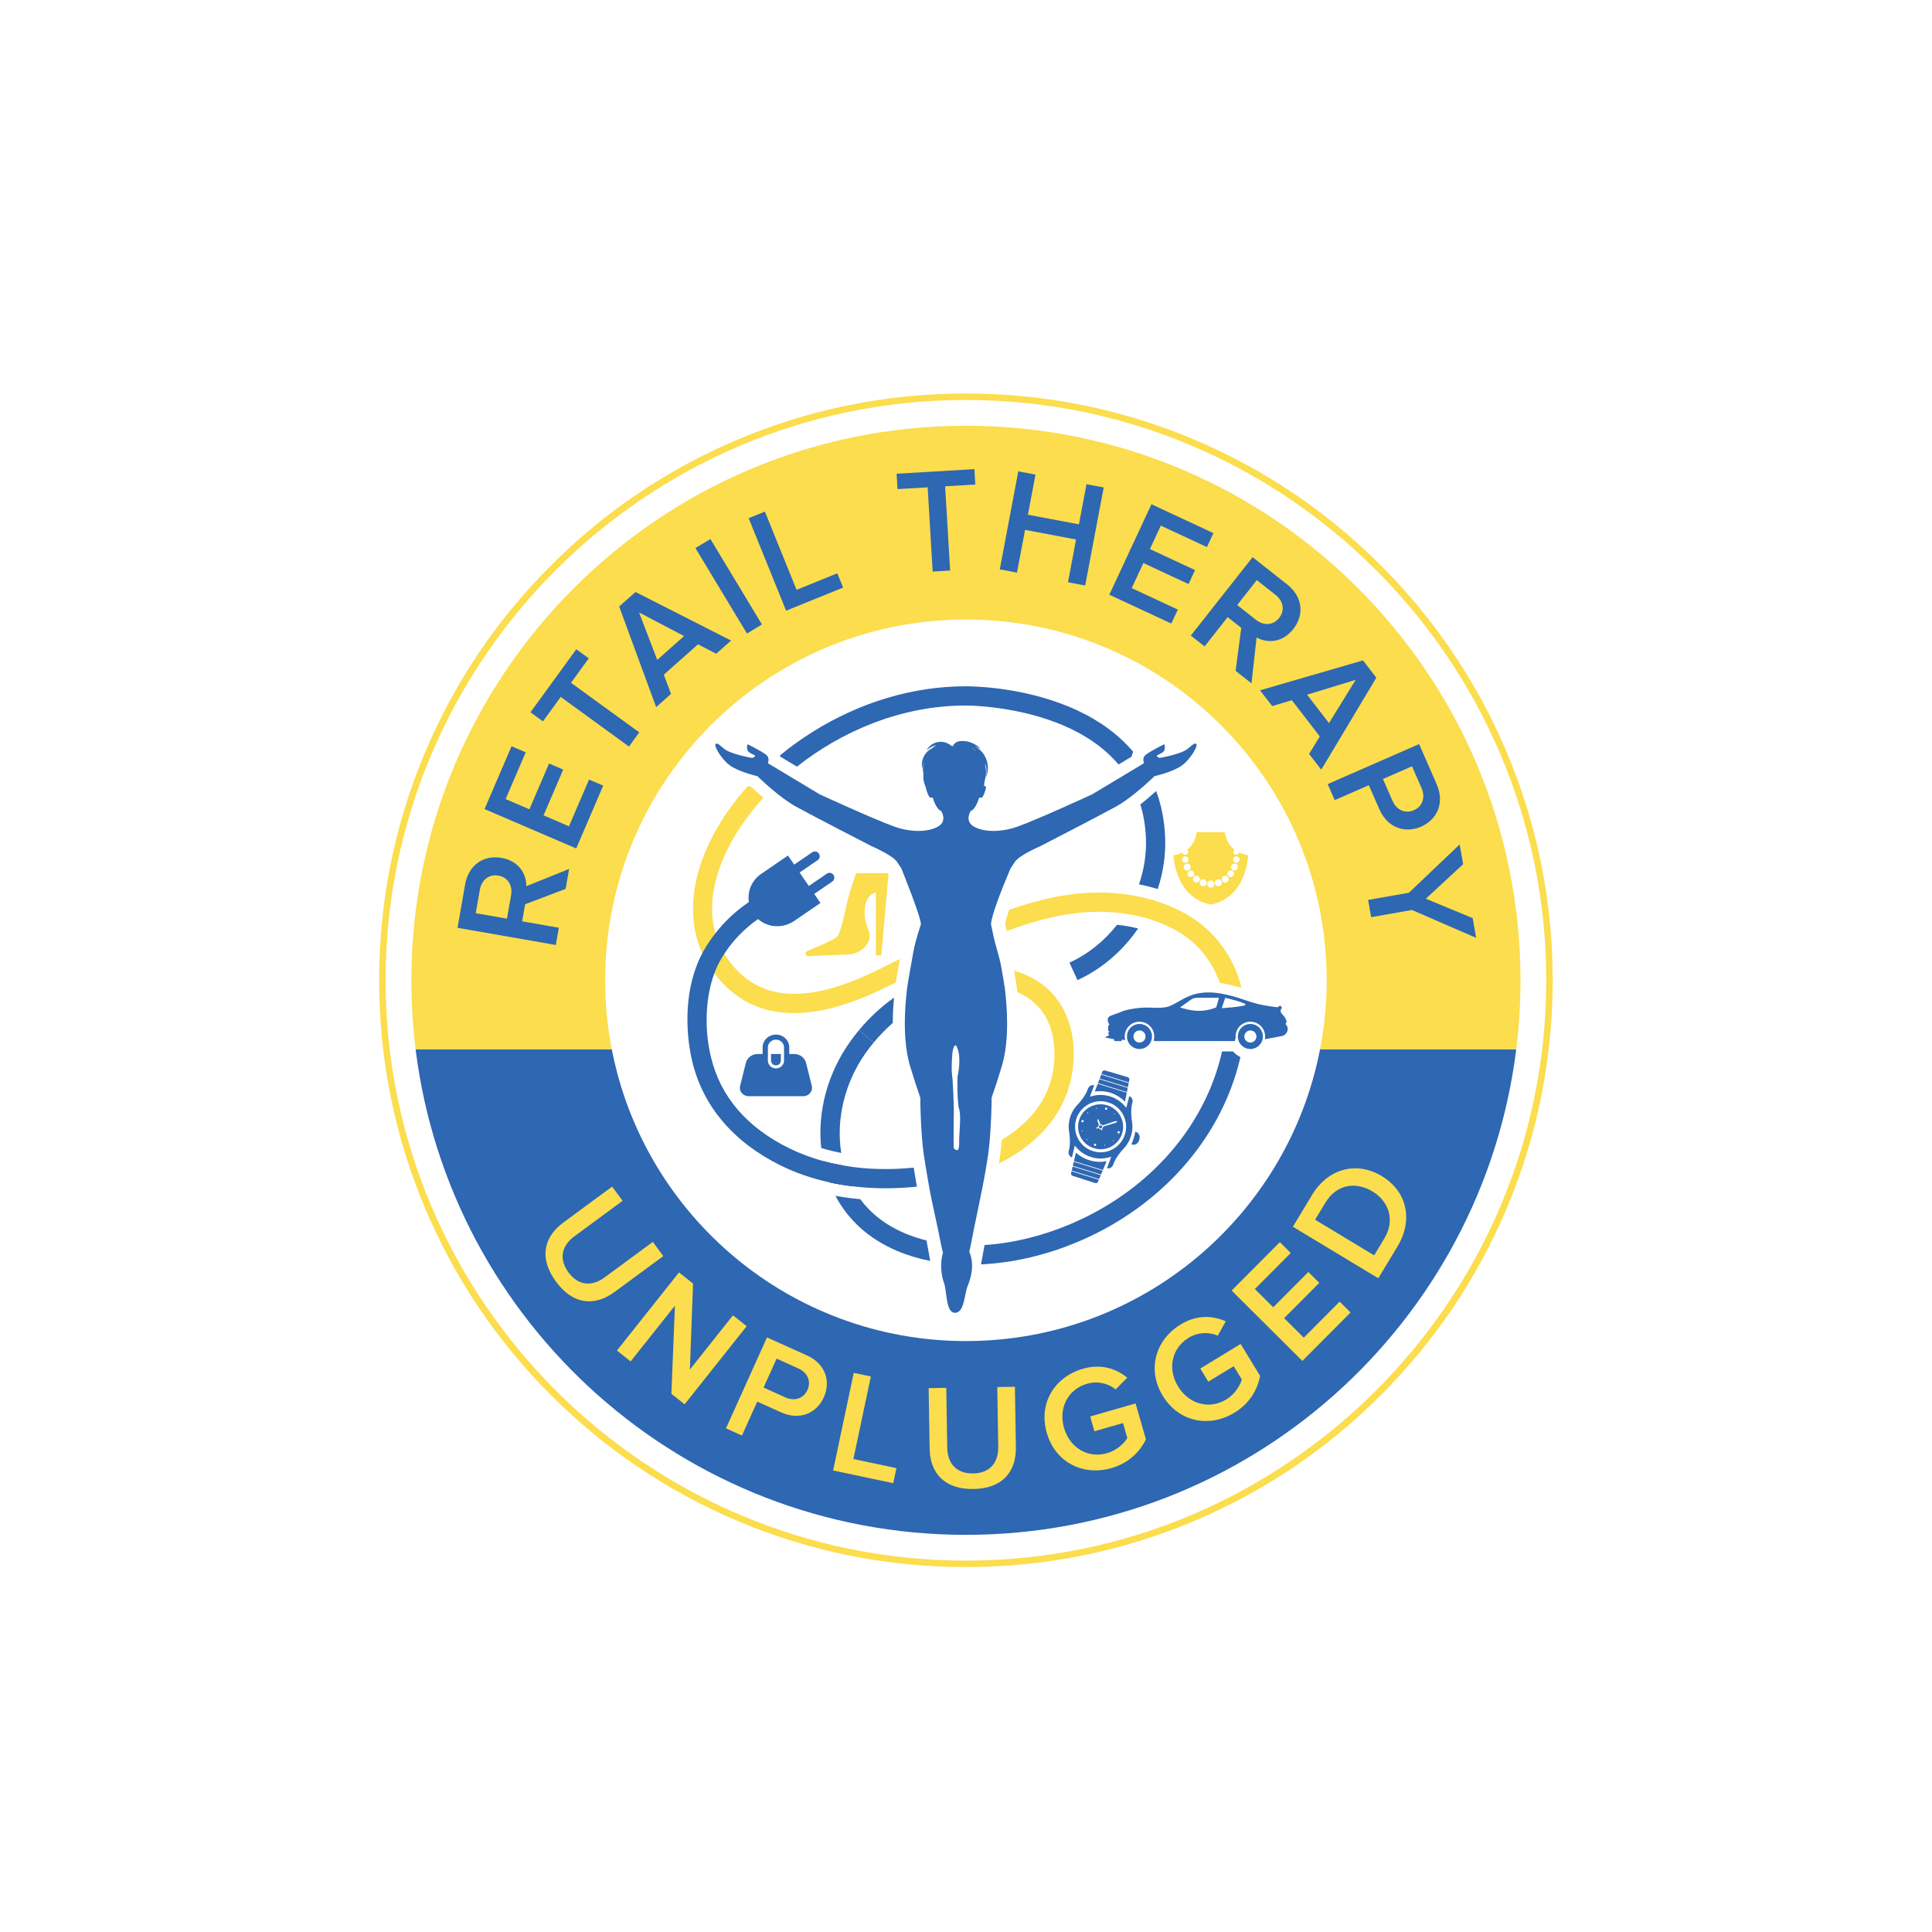 <?xml version="1.0" encoding="utf-8"?>
<!-- Generator: Adobe Illustrator 27.3.1, SVG Export Plug-In . SVG Version: 6.00 Build 0)  -->
<svg version="1.1" id="Layer_1" xmlns="http://www.w3.org/2000/svg" xmlns:xlink="http://www.w3.org/1999/xlink" x="0px" y="0px"
	 viewBox="0 0 1500 1500" style="enable-background:new 0 0 1500 1500;" xml:space="preserve">
<style type="text/css">
	.st0{fill:#2E67B2;}
	.st1{fill:#FBDD4D;}
	.st2{fill:#231F20;}
</style>
<path class="st0" d="M1177.19,814.73c-26.42,212.48-207.62,376.92-427.26,376.92S349.1,1027.21,322.68,814.73h152.33
	c25,129.04,138.6,226.47,274.93,226.47c136.36,0,249.96-97.42,274.93-226.47H1177.19z"/>
<path class="st1" d="M1180.49,761.1c0,18.16-1.14,36.08-3.3,53.63h-152.33c3.41-17.37,5.17-35.29,5.17-53.63
	c0-154.7-125.4-280.1-280.1-280.1c-154.67,0-280.1,125.4-280.1,280.1c0,18.34,1.77,36.27,5.17,53.63H322.68
	c-2.16-17.55-3.3-35.47-3.3-53.63c0-237.79,192.76-430.55,430.55-430.55S1180.49,523.31,1180.49,761.1z"/>
<g>
	<path class="st0" d="M602.45,827.14c2.1,0,3.82-1.65,3.82-3.68v-5.13h-7.64v5.13C598.62,825.49,600.34,827.14,602.45,827.14z"/>
	<path class="st0" d="M630.27,843.08l-4.45-17.82c-1.01-4.06-4.8-6.93-9.15-6.93h-3.88v-5.13c0-5.49-4.64-9.95-10.34-9.95
		c-5.71,0-10.35,4.46-10.35,9.95v5.13h-3.88c-4.35,0-8.13,2.87-9.15,6.93l-4.44,17.82c-1.02,4.08,2.19,7.99,6.55,7.99h42.53
		C628.07,851.07,631.28,847.16,630.27,843.08z M596.18,813.21c0-3.32,2.81-6.03,6.27-6.03c3.46,0,6.27,2.7,6.27,6.03v5.13v5.13
		c0,3.32-2.81,6.03-6.27,6.03c-3.46,0-6.27-2.7-6.27-6.03v-5.13V813.21z"/>
</g>
<g>
	<path class="st0" d="M439.16,690.1l-31.45,11.95l-2.32,13.27l28.48,4.98l-2.34,13.38l-76.3-13.34l5.86-33.52
		c2.64-15.1,14.2-23.22,28.27-20.76c13.61,2.38,19.37,12.58,19.26,22l33.23-13.41L439.16,690.1z M386.97,679.8
		c-7.32-1.28-13.09,3.37-14.41,10.92l-3.2,18.3l24.25,4.24l3.2-18.3C398.13,687.41,394.29,681.08,386.97,679.8z"/>
	<path class="st0" d="M447.38,658.74l-71.17-30.58l20.95-48.76l10.99,4.72l-15.59,36.28l18.46,7.93l15.27-35.53l10.99,4.72
		l-15.27,35.53l19.74,8.48l15.59-36.28l10.99,4.72L447.38,658.74z"/>
	<path class="st0" d="M488.32,579.61l-52.98-38.52l-13.8,18.97l-9.68-7.03l35.58-48.94l9.68,7.04l-13.8,18.97l52.98,38.52
		L488.32,579.61z"/>
	<path class="st0" d="M556.05,507.56l-14.13-7.33l-26.56,23.61l5.62,14.89l-11.55,10.26l-28.71-78.11l12.67-11.26l74.2,37.69
		L556.05,507.56z M496.16,475.49l14.12,36.86l20.83-18.52L496.16,475.49z"/>
	<path class="st0" d="M579.94,491.85l-40.01-66.33l11.63-7.02l40.01,66.33L579.94,491.85z"/>
	<path class="st0" d="M610.34,474.12l-29.08-71.8l12.6-5.1l24.59,60.72l31.65-12.82l4.49,11.09L610.34,474.12z"/>
	<path class="st0" d="M724.11,443.75l-3.86-65.39l-23.42,1.38l-0.7-11.94l60.4-3.56l0.7,11.94l-23.42,1.38l3.86,65.39L724.11,443.75
		z"/>
	<path class="st0" d="M829.18,452.07l6.27-33.21l-39.6-7.48l-6.27,33.21l-13.35-2.52l14.38-76.12l13.35,2.52l-5.89,31.15l39.6,7.48
		l5.89-31.15l13.35,2.52l-14.38,76.12L829.18,452.07z"/>
	<path class="st0" d="M861.28,461.73l32.7-70.23l48.12,22.41l-5.05,10.84l-35.8-16.67l-8.48,18.21l35.06,16.33l-5.05,10.84
		l-35.06-16.33l-9.07,19.48l35.8,16.67l-5.05,10.84L861.28,461.73z"/>
	<path class="st0" d="M959.33,520.82l4.39-33.35l-10.58-8.34l-17.9,22.72l-10.67-8.41l47.94-60.85l26.73,21.06
		c12.04,9.49,13.71,23.51,4.87,34.74c-8.55,10.86-20.27,11.09-28.5,6.53l-3.96,35.62L959.33,520.82z M993.16,479.76
		c4.6-5.84,3.24-13.12-2.78-17.86l-14.6-11.5l-15.24,19.34l14.6,11.5C981.17,485.98,988.56,485.6,993.16,479.76z"/>
	<path class="st0" d="M1016.4,585.35l8.29-13.59l-21.71-28.14l-15.25,4.58l-9.44-12.23l79.92-23.23l10.36,13.42l-42.74,71.42
		L1016.4,585.35z M1052.55,527.82l-37.75,11.53l17.03,22.07L1052.55,527.82z"/>
	<path class="st0" d="M1030.82,608.77l70.96-31.07l13.65,31.17c6.52,14.89-0.06,27.66-12.08,32.93s-25.92,1.33-32.39-13.46
		l-8.2-18.72l-26.49,11.6L1030.82,608.77z M1097.75,629.03c6.81-2.98,9.04-10.04,5.97-17.07l-7.45-17.02l-22.55,9.88l7.45,17.02
		C1084.24,628.86,1090.95,632.01,1097.75,629.03z"/>
	<path class="st0" d="M1062.21,698.71l31.68-5.59l39.37-37.49l2.71,15.32l-28.99,26.82l36.38,15.04l2.71,15.33l-49.81-21.63
		l-31.68,5.59L1062.21,698.71z"/>
</g>
<g>
	<g>
		<path class="st1" d="M437.48,949.08l37.79-27.81l8.12,11.04l-37.41,27.54c-9.91,7.3-12.31,17.57-4.6,28.04
			c7.64,10.38,18.16,11.15,28.07,3.85l37.41-27.54l8.12,11.04l-37.7,27.75c-15.53,11.43-32.36,10.12-45.64-7.94
			C418.3,976.9,422.14,960.38,437.48,949.08z"/>
		<path class="st1" d="M521.26,1082.14l2.75-68.42l-34.39,43.28l-10.64-8.45l48.19-60.65l10.91,8.67l-2.45,66.74l33.45-42.1
			l10.64,8.45l-48.19,60.65L521.26,1082.14z"/>
		<path class="st1" d="M563.65,1108.97l31.85-70.61l31.02,13.99c14.82,6.68,18.5,20.57,13.1,32.53
			c-5.4,11.96-18.34,18.35-33.06,11.72l-18.63-8.4l-11.89,26.36L563.65,1108.97z M626.91,1079.15c3.06-6.78-0.02-13.51-7.01-16.66
			l-16.94-7.64l-10.12,22.44l16.94,7.64C616.77,1088.08,623.86,1085.92,626.91,1079.15z"/>
		<path class="st1" d="M646.82,1141.68l16.02-75.79l13.29,2.81l-13.55,64.09l33.41,7.06l-2.47,11.7L646.82,1141.68z"/>
		<path class="st1" d="M721.75,1124.66l-0.76-46.91l13.7-0.22l0.75,46.45c0.2,12.31,7.18,20.21,20.18,20
			c12.89-0.21,19.61-8.33,19.41-20.64l-0.75-46.45l13.7-0.22l0.76,46.8c0.31,19.28-10.51,32.23-32.92,32.59
			C733.3,1156.41,722.06,1143.7,721.75,1124.66z"/>
		<path class="st1" d="M812.71,1112.45c-6.7-23.33,6.46-43.54,28.01-49.73c14.51-4.17,25.99,0.03,34.48,6.89l-8.98,9.11
			c-5.51-4.46-13.79-6.79-22.16-4.39c-14.73,4.23-22.43,18.65-17.95,34.27c4.49,15.63,18.7,23.87,33.43,19.64
			c7.59-2.18,13.26-7.67,15.71-11.76l-3.33-11.61l-22.21,6.38l-3.3-11.5l35.27-10.13l8.01,27.9c-5.03,10.26-13.87,18.6-26.82,22.32
			C841.32,1146.04,819.41,1135.78,812.71,1112.45z"/>
		<path class="st1" d="M902.75,1083.67c-12.62-20.73-5.26-43.71,13.88-55.36c12.9-7.85,25.07-6.83,35.08-2.46l-6.26,11.15
			c-6.49-2.85-15.1-2.91-22.54,1.62c-13.09,7.97-16.72,23.91-8.26,37.8s24.34,18.09,37.43,10.11c6.75-4.11,10.76-10.9,12.05-15.49
			l-6.28-10.32l-19.74,12.02l-6.22-10.22l31.35-19.08l15.1,24.8c-2.14,11.23-8.46,21.61-19.97,28.61
			C939.22,1108.51,915.37,1104.4,902.75,1083.67z"/>
		<path class="st1" d="M1011.14,1056.62l-54.91-54.63l37.43-37.62l8.48,8.44l-27.85,27.99l14.24,14.17l27.28-27.41l8.48,8.44
			l-27.28,27.41l15.23,15.15l27.85-27.99l8.48,8.44L1011.14,1056.62z"/>
		<path class="st1" d="M1070.1,992.46l-66.32-40.04l14.89-24.66c12.49-20.68,34.67-26.42,54.16-14.65
			c19.49,11.77,24.64,34.01,12.16,54.69L1070.1,992.46z M1065.62,925.05c-12.83-7.74-27.77-5.91-36.71,8.9l-7.86,13.03l45.83,27.67
			l7.86-13.02C1083.45,947.21,1078.15,932.61,1065.62,925.05z"/>
	</g>
</g>
<g>
	<path class="st1" d="M749.94,1216.66c-61.5,0-121.16-12.04-177.33-35.8c-54.25-22.95-102.97-55.79-144.81-97.63
		s-74.69-90.56-97.63-144.81c-23.76-56.17-35.8-115.83-35.8-177.33s12.05-121.16,35.8-177.33c22.95-54.25,55.79-102.97,97.63-144.81
		s90.56-74.69,144.81-97.63c56.17-23.76,115.83-35.8,177.33-35.8s121.16,12.05,177.33,35.8c54.25,22.95,102.97,55.79,144.81,97.63
		s74.68,90.56,97.63,144.81c23.76,56.17,35.8,115.83,35.8,177.33s-12.04,121.16-35.8,177.33c-22.95,54.25-55.79,102.97-97.63,144.81
		s-90.56,74.68-144.81,97.63C871.1,1204.62,811.44,1216.66,749.94,1216.66z M749.94,310.53c-248.44,0-450.56,202.12-450.56,450.56
		c0,248.44,202.12,450.56,450.56,450.56c248.44,0,450.56-202.12,450.56-450.56C1200.5,512.66,998.38,310.53,749.94,310.53z"/>
</g>
<g>
	<path class="st0" d="M928.88,577.81c-1.29-1.06-1.53-0.82-6.66,3.49c-5.13,4.33-21.7,7.13-21.7,7.13s-2.22-0.47-2.33-1.53
		c-0.11-1.04,5.24-1.87,5.95-4.76c0.69-2.89-0.24-4.33-0.24-4.33s-11.42,5.71-14.46,8.28c-3.02,2.56-1.19,6.44-1.19,6.44l-1.25,0.75
		L874.13,601l-26.21,15.75c0,0-42.07,19.38-57.72,24.96c-15.65,5.56-29.2,3.64-35.15-0.67c-5.95-4.33-1.44-11.34-1.44-11.34
		c4.12-1.44,6.62-10.47,6.62-10.47s0.97,0.21,2.01,0c1.06-0.19,3.26-6.32,3.26-7.78c0-1.44-1.62-1.34-1.62-1.34
		c0-1.14,2.2-6.62-1.06-16.23c-3.26-9.59-14.31-13.25-20.63-13.25s-17.37,3.66-20.63,13.25c-3.26,9.61-1.06,15.09-1.06,16.23
		c0,0-1.62-0.09-1.62,1.34c0,1.46,2.2,7.59,3.26,7.78c1.06,0.21,2.01,0,2.01,0s2.5,9.03,6.62,10.47c0,0,4.51,7.01-1.44,11.34
		c-5.95,4.31-19.49,6.23-35.15,0.67c-15.65-5.58-57.72-24.96-57.72-24.96l-25.37-15.24l-13.54-8.13l-1.42-0.84
		c0,0,1.85-3.88-1.19-6.44c-3.04-2.57-14.46-8.28-14.46-8.28s-0.93,1.44-0.24,4.33c0.71,2.89,6.06,3.71,5.95,4.76
		c-0.11,1.06-2.33,1.53-2.33,1.53s-16.57-2.8-21.7-7.13c-5.13-4.31-5.37-4.55-6.64-3.49c-1.29,1.04,3.95,10.97,10.84,16.21
		c6.45,4.91,19.89,8.17,21.55,8.56c0.11,0.02,0.17,0.04,0.17,0.04s4.68,4.59,11.04,10.02h0.02c5.65,4.78,12.59,10.17,18.8,13.6
		c13.25,7.29,58.58,30.63,58.58,30.63s16.51,7.11,19.87,12.2c3.38,5.09,3.38,5.09,3.38,5.09s16.2,39.94,15.14,43.78
		c-0.49,1.75-3.93,10.99-5.83,21.34c-1.16,6.18-2.33,12.76-3.28,18.36c-0.71,4.14-1.29,7.76-1.62,10.32v0.02
		c-0.13,0.86-0.22,1.6-0.28,2.2c-0.32,3.26-0.95,9.22-1.25,16.55c-0.49,12.05-0.09,27.8,4.03,41.36
		c6.62,21.79,8.08,23.71,7.87,25.05c-0.19,1.34,0.39,27.09,2.59,42.83c0.32,2.22,0.82,5.47,1.47,9.4c0.71,4.25,1.57,9.31,2.52,14.76
		c2.61,14.94,7.14,33.28,9.35,45.4c1.67,9.22,4.88,15.87,4.88,15.87h12.21c0,0,4-3.08,6.1-14.65c2.82-15.47,8.83-41.9,11.65-58.73
		c0.86-5.13,1.55-9.35,1.92-12.05c0.24-1.81,0.49-3.73,0.69-5.75c1.64-15.58,2.07-35.89,1.9-37.09c-0.19-1.34,1.25-3.26,7.87-25.05
		s3.66-49.27,2.78-57.91c-0.07-0.76-0.21-1.77-0.37-2.97c-0.54-3.79-1.49-9.53-2.61-15.78c-1.53-8.71-4.95-18.39-6.28-25.17
		c-0.86-4.27-1.49-7.37-1.75-8.32c-0.24-0.9,0.35-3.73,1.42-7.57c3.51-12.67,13.74-36.21,13.74-36.21s0,0,3.36-5.09
		c3.36-5.09,19.87-12.2,19.87-12.2s45.33-23.34,58.58-30.63c5.06-2.8,10.61-6.9,15.56-10.91c4.89-3.97,9.16-7.85,11.73-10.26
		c1.62-1.51,2.57-2.44,2.57-2.44s14.83-3.36,21.71-8.6S930.15,578.86,928.88,577.81z M744.69,886.64c0.19,5.48-1.19,6.42-1.19,6.42
		s-2.57-0.19-2.97-1.88c-0.37-1.7,0.02-25.5,0.02-28.9s-0.58-21.71-1.32-27.39c-0.76-5.65,0-14.16,0-14.16s0.19-9.25,2.97-9.25
		c4.87,7.93,1.57,23.23,1.31,23.8c-0.26,0.56-0.5,20.76,1.21,26.06C746.43,866.62,744.51,881.15,744.69,886.64z"/>
</g>
<path class="st0" d="M640.99,892.29c-1.14-0.32-2.28-0.65-3.4-0.99c-3.02-28.39,4.98-58.07,22.55-82.7c2.15-3,4.42-5.97,6.79-8.82
	l11.47,9.55c-2.13,2.56-4.18,5.22-6.12,7.95c-16.32,22.87-23.39,51.79-19.12,77.87c-3.84-0.73-7.7-1.62-11.53-2.67L640.99,892.29z"
	/>
<path class="st2" d="M661.64,921.02c-6.03-0.75-11.96-1.75-17.72-3.04h-0.02c-2-5.22-3.58-10.73-4.72-16.51
	c5.24,1.44,10.61,2.63,16.16,3.54C656.94,910.7,659.03,916.04,661.64,921.02z"/>
<path class="st0" d="M722.23,978.98c-8.99-1.75-17.55-4.31-25.52-7.69c-21.75-9.2-38.02-23.77-48.08-42.85
	c3.86,0.73,7.82,1.32,11.85,1.83c2.46,0.3,4.94,0.56,7.46,0.78c8.43,11.4,20.05,20.35,34.57,26.49h0.02
	c5.32,2.26,10.95,4.1,16.81,5.54C720.65,970.32,721.71,976.09,722.23,978.98z"/>
<path class="st1" d="M781.67,722.86c-0.48-2.45-0.92-4.45-1.21-5.84c0.35-1.94,1.45-5.77,2.98-10.63
	c19.42-6.81,36.58-10.85,52.43-12.5c15.56-1.61,30.74-1.05,45,1.56c5.02,0.92,9.95,2.1,14.71,3.53c10.82,3.21,20.87,7.73,29.9,13.45
	c8.85,5.61,30.69,22.37,38.37,54.58c-2.03-0.63-4.18-1.26-6.58-1.82l-0.92-0.23c-2.45-0.58-5.61-1.34-9.29-1.87
	c-7.64-22.14-22.95-33.85-29.56-38.08c-8.56-5.42-18.22-9.6-28.66-12.45c-4.98-1.39-10.13-2.47-15.42-3.19
	c-11.48-1.69-23.6-1.92-36.01-0.63C820.94,710.44,802.77,715,781.67,722.86z"/>
<path class="st0" d="M963.06,820.74c-0.21,0.87-0.4,1.76-0.63,2.64c-13.93,56.77-54.58,105.7-111.49,134.27
	c-29.09,14.56-60.16,22.69-89.27,24l0.15-0.82c0.15-0.76,1.16-6.26,2.6-14.18c26-1.69,53.69-9.26,79.82-22.35
	c53.03-26.6,90.82-71.96,103.72-124.46c0.29-1.18,0.56-2.34,0.81-3.5h8.6C958.94,818.16,960.87,819.67,963.06,820.74z"/>
<g>
	<path class="st1" d="M670.11,758.34c8.15-3.58,17.65-8.3,28.52-13.79c-1.21,6.73-2.37,13.34-3.13,18.26
		c-7.07,3.51-13.53,6.6-19.4,9.18c-22.14,9.72-42.05,14.57-59.64,14.57c-25.61,0-46.3-10.3-61.84-30.87
		c-1.04-1.38-2.05-2.8-3.04-4.25c-2.44-3.6-4.55-7.39-6.32-11.31c-11.88-26.14-9.03-58.8,8.39-91.65
		c7.05-13.28,16.17-26.15,26.96-38.17c1.06,0.3,2.01,0.56,2.82,0.76c1.94,1.85,5.26,4.91,9.27,8.32
		c-10.63,11.62-19.38,23.86-25.86,36.08c-13.3,25.09-17.16,48.95-11.45,69.17c1.57,5.6,3.88,10.93,6.94,15.91
		c0.5,0.86,1.04,1.7,1.6,2.52C585.64,775.15,620.37,780.15,670.11,758.34z"/>
	<path class="st0" d="M749.81,547.76c-50.03,0-96.17,19.89-131.07,47.46l-12.93-7.76c-0.06-0.34-0.13-0.67-0.21-1.01
		c8.04-6.62,16.62-12.8,25.65-18.43c36.88-23.02,77.87-35.18,118.56-35.18c7.74,0,48.22,0.9,86.37,18.6
		c17.98,8.36,32.59,19.18,43.6,32.24c-0.6,1.23-0.99,2.5-1.19,3.79l-10.13,6.08C830.32,548.45,754,547.76,749.81,547.76z"/>
	<path class="st0" d="M872.15,718.61c3.82,0.52,7.67,1.27,11.47,2.24c-11.77,17.2-27.96,31.38-47.07,40.11l-6.21-13.56
		c14.53-6.66,27.14-16.92,36.96-29.4C868.92,718.16,870.54,718.36,872.15,718.61z"/>
	<path class="st0" d="M898.86,690.23c-0.19-0.07-0.39-0.13-0.6-0.19c-4.48-1.34-9.16-2.5-13.94-3.41
		c3.99-11.64,5.91-23.99,5.35-36.4c-0.43-9.38-1.92-17.93-4.31-25.67c4.76-3.71,9.09-7.5,12.26-10.39
		c4.07,10.89,6.4,22.7,6.98,35.39C905.22,663.4,903.17,677.19,898.86,690.23z"/>
</g>
<g>
	<path class="st0" d="M693.13,794.24c0.02-7.74,0.52-14.63,0.97-19.7c-9.85,7.05-19.07,15.5-27.16,25.24l11.47,9.55
		C683.08,803.73,688,798.71,693.13,794.24z"/>
	<path class="st0" d="M655.34,905.01c-5.54-0.91-10.91-2.11-16.16-3.54h-0.02c-9.35-2.57-18.25-5.91-26.58-10.04
		c-32.76-16.17-53.13-39.9-60.56-70.55c-5.39-22.26-4.27-46.64,2.59-65.18c1.29-3.49,2.78-6.77,4.48-9.79
		c1.01-1.81,2.09-3.6,3.23-5.34c6.88-10.58,15.88-19.79,26.23-27.01c0,0,0.01,0,0.01-0.01c7.62,6.79,19.31,7.46,28.04,1.48
		l20.4-13.96l-4.82-7.05l13.98-9.57c1.7-1.16,2.13-3.47,0.97-5.17l0,0c-1.16-1.7-3.47-2.13-5.17-0.97l-13.98,9.57l-7.16-10.46
		l13.98-9.57c1.7-1.16,2.13-3.47,0.97-5.17l0,0c-1.16-1.7-3.47-2.13-5.17-0.97l-13.98,9.57l-4.82-7.05l-20.92,14.32
		c-7.31,5-10.69,13.58-9.44,21.79c0,0,0,0-0.01,0c-9.87,6.68-18.71,14.91-26.04,24.31c-3.45,4.4-6.57,9.07-9.31,13.95
		c-0.28,0.5-0.56,1.03-0.82,1.53c-14.23,26.71-13.38,60.89-7.72,84.27c8.39,34.64,32.05,62.44,68.43,80.4
		c11.77,5.82,24.46,10.22,37.95,13.17h0.02c5.76,1.29,11.7,2.29,17.72,3.04c8.39,1.04,17.03,1.57,25.86,1.57
		c8,0,16.14-0.43,24.38-1.27c-0.95-5.45-1.81-10.5-2.52-14.76C690.46,908.46,672.29,907.92,655.34,905.01z"/>
	<path class="st1" d="M793.25,755.58c-1.94-0.73-3.9-1.38-5.9-1.96c1.19,6.94,2.15,12.83,2.43,15.63l0.06,0.63
		c0.02,0.15,0.04,0.28,0.04,0.43c19.4,8.23,29.61,26.12,28.77,50.58c-1.06,31.3-19.57,51.32-40.86,64.04
		c-0.37,4.48-0.8,8.77-1.31,12.35c-0.22,1.57-0.54,3.62-0.93,6.06c31.6-15.84,56.66-42.35,58-81.95
		C834.63,789.74,819.95,765.75,793.25,755.58z"/>
</g>
<g>
	<path class="st0" d="M884.69,795c-5.37,0-9.72,4.35-9.72,9.72c0,5.37,4.35,9.72,9.72,9.72s9.72-4.35,9.72-9.72
		C894.42,799.36,890.07,795,884.69,795z M884.69,809.43c-2.59,0-4.7-2.1-4.7-4.7s2.1-4.7,4.7-4.7s4.7,2.1,4.7,4.7
		S887.29,809.43,884.69,809.43z"/>
	<path class="st0" d="M997.99,795.03c0.31-0.36,0.76-1,0.95-1.89c0.06-0.27-0.16-0.73-0.95-2.37c-1.42-2.97-3.58-3.82-3.78-5.68
		c-0.06-0.53,0.05-1.4,1.18-2.6l-1.42-1.89l-1.89,1.42c-1.35-0.13-3.43-0.34-5.95-0.71c-14.75-2.14-20.39-5.84-30.71-8.28
		c-6.16-1.45-16.29-4.16-27.67-1.18c-9.93,2.6-15.85,8.99-22.84,10.17c-8.27,1.4-14.49-1.17-28.01,1.66
		c-1.71,0.36-3.1,0.71-4.02,0.95c-0.96,0.39-2.44,0.97-4.26,1.66c-5.84,2.19-7.56,2.49-8.28,4.02c-0.33,0.71-0.73,2.28,0.95,5.2
		l-0.95,1.41v3.39l1.18,0.64l-1.18,0.88l0.71,1.95l-3.18,1.67l6.96,1.4l0.47,1.42h5.54l0.14-1.18l2.59,0.43
		c-0.22-0.9-0.35-1.83-0.35-2.8c0-6.34,5.14-11.47,11.47-11.47s11.47,5.14,11.47,11.47c0,1.08-0.15,2.12-0.43,3.11
		c0.25,0.27,0.56,0.44,0.97,0.44c1.71,0,62.02,0,62.02,0l0.64-2.55c-0.03-0.33-0.05-0.66-0.05-1c0-6.34,5.14-11.47,11.47-11.47
		c6.34,0,11.47,5.14,11.47,11.47c0,0.56-0.04,1.1-0.12,1.64v0.49l13.72-2.6c2.48-1.02,4.04-3.29,3.92-5.59
		C999.68,796.7,998.38,795.39,997.99,795.03z M944.3,782.02c0,0-9.11,4.85-22.12,1.77l-6.03-1.54l8.38-6.03
		c1.39-1,3.06-1.54,4.78-1.54h17.12L944.3,782.02z M966.77,780.36c-2.84,1.42-18.21,2.37-18.21,2.37l2.69-8.04
		C951.25,774.69,969.61,778.95,966.77,780.36z"/>
	<path class="st0" d="M970.79,795c-5.37,0-9.72,4.35-9.72,9.72c0,5.37,4.35,9.72,9.72,9.72c5.37,0,9.72-4.35,9.72-9.72
		C980.52,799.36,976.16,795,970.79,795z M970.79,809.43c-2.59,0-4.7-2.1-4.7-4.7s2.1-4.7,4.7-4.7s4.7,2.1,4.7,4.7
		S973.39,809.43,970.79,809.43z"/>
</g>
<path class="st1" d="M962.1,661.85c-0.2,1.04-1.12,1.83-2.22,1.83c-1.25,0-2.26-1.01-2.26-2.26c0-0.72,0.34-1.36,0.86-1.77
	c-7.2-5.5-7.4-13.58-7.4-13.58h-22.05c0,0-0.2,8.07-7.39,13.57c0.52,0.42,0.86,1.06,0.86,1.78c0,1.26-1.02,2.27-2.27,2.27
	c-1.1,0-2.02-0.78-2.23-1.82c-1.95,0.94-4.24,1.7-6.94,2.18c0,0,1.02,32.71,29,38.27c27.98-5.56,29-38.27,29-38.27
	C966.35,663.54,964.05,662.78,962.1,661.85z M917.7,667.38c0-1.39,1.13-2.52,2.52-2.52c1.39,0,2.52,1.13,2.52,2.52
	s-1.13,2.52-2.52,2.52C918.83,669.91,917.7,668.78,917.7,667.38z M918.98,673.18c0-1.5,1.22-2.72,2.72-2.72s2.72,1.22,2.72,2.72
	c0,1.5-1.22,2.72-2.72,2.72S918.98,674.68,918.98,673.18z M922.05,678.4c0-1.43,1.16-2.58,2.58-2.58c1.43,0,2.58,1.16,2.58,2.58
	s-1.16,2.58-2.58,2.58C923.2,680.98,922.05,679.82,922.05,678.4z M928.86,685.29c-1.48,0-2.68-1.2-2.68-2.68
	c0-1.48,1.2-2.68,2.68-2.68s2.68,1.2,2.68,2.68C931.54,684.09,930.34,685.29,928.86,685.29z M934.15,688.12
	c-1.51,0-2.73-1.22-2.73-2.73s1.22-2.73,2.73-2.73c1.51,0,2.73,1.22,2.73,2.73S935.66,688.12,934.15,688.12z M940.05,689.11
	c-1.52,0-2.75-1.23-2.75-2.75c0-1.52,1.23-2.75,2.75-2.75s2.75,1.23,2.75,2.75C942.8,687.88,941.57,689.11,940.05,689.11z
	 M945.94,688.12c-1.51,0-2.73-1.22-2.73-2.73s1.22-2.73,2.73-2.73s2.73,1.22,2.73,2.73S947.45,688.12,945.94,688.12z M951.23,685.29
	c-1.48,0-2.68-1.2-2.68-2.68s1.2-2.68,2.68-2.68s2.68,1.2,2.68,2.68S952.71,685.29,951.23,685.29z M955.47,680.98
	c-1.42,0-2.57-1.15-2.57-2.57c0-1.42,1.15-2.57,2.57-2.57c1.42,0,2.57,1.15,2.57,2.57C958.04,679.82,956.89,680.98,955.47,680.98z
	 M958.4,675.9c-1.5,0-2.71-1.21-2.71-2.71s1.21-2.71,2.71-2.71s2.71,1.21,2.71,2.71S959.9,675.9,958.4,675.9z M959.88,669.91
	c-1.39,0-2.51-1.13-2.51-2.51c0-1.39,1.13-2.51,2.51-2.51s2.51,1.13,2.51,2.51C962.4,668.78,961.27,669.91,959.88,669.91z"/>
<g>
	<path class="st0" d="M873.4,855.26c0.51-2.28,0.97-4.57,1.43-6.87l-22.56-6.95c-0.75,1.99-1.52,3.98-2.25,5.97
		c4.11-0.53,8.34-0.24,12.28,1.04C866.47,849.81,870.26,852.21,873.4,855.26z M841.93,899.3c-2.38-1.12-4.55-2.64-6.55-4.34
		c-0.54,2.16-1.05,4.34-1.58,6.51l22.51,6.93c0.96-2.27,1.92-4.55,2.84-6.84C853.36,902.71,847.24,901.82,841.93,899.3z
		 M832.39,907.43c-0.14,0.47-0.25,0.94-0.36,1.41l21.31,6.56c0.42-1,0.84-2.01,1.27-3.01l-21.82-6.72
		C832.63,906.26,832.48,906.84,832.39,907.43z M876.89,837.74c-0.2-1.11-1.4-1.6-2.39-1.75c-3.94-1.16-7.88-2.34-11.81-3.52
		c-1.68-0.35-3.28-0.98-4.94-1.37c-0.68-0.06-1.46,0.15-1.83,0.77c-0.24,0.67-0.51,1.32-0.77,1.97l21.27,6.55
		C876.55,839.51,876.86,838.65,876.89,837.74z M875.57,844.66l-21.94-6.76c-0.1,0.27-0.21,0.53-0.33,0.79
		c-0.27,0.75-0.55,1.5-0.83,2.25l22.47,6.92C875.14,846.8,875.35,845.73,875.57,844.66z M876.32,840.93l-21.36-6.58
		c-0.15,0.38-0.29,0.77-0.41,1.17c-0.3,0.6-0.51,1.24-0.74,1.88l21.86,6.73C875.88,843.06,876.1,841.99,876.32,840.93z
		 M855.43,874.06c-0.24-0.26-0.56-0.56-0.95-0.42c-0.73,0.07-1.49,0.79-1.19,1.55c0.09,0.71,0.87,0.94,1.48,0.97
		C855.58,875.91,856.02,874.71,855.43,874.06z M833.24,903.77c-0.07,0.47-0.19,0.93-0.31,1.39l21.89,6.74c0.43-1,0.85-2,1.28-3
		l-22.43-6.91C833.53,902.58,833.39,903.17,833.24,903.77z M871.04,869.18c-1.81-5.36-6.37-9.72-11.86-11.16
		c-0.98-0.38-2.05-0.32-3.02-0.72c0.09,0.07,0.17,0.13,0.26,0.2c-3.89-0.51-7.93,0.47-11.23,2.55c-3.01,1.81-5.36,4.63-6.76,7.84
		c-0.54,1.58-1.13,3.17-1.29,4.84c-0.35,2.75,0.01,5.58,0.98,8.17c1.62,4.3,4.96,7.94,9.18,9.8c1.42,0.51,2.86,0.95,4.32,1.33
		c5.35,0.94,11.07-0.82,14.98-4.59c2.34-2.25,4.07-5.14,4.87-8.29C872.27,875.88,872.16,872.37,871.04,869.18z M841.07,871.15
		c-0.45,0.45-1.36,0.15-1.49-0.46c0-0.39,0.2-0.73,0.37-1.07c0.52-0.07,1.02,0.02,1.39,0.41
		C841.32,870.41,841.47,870.92,841.07,871.15z M844.31,863.66c0.21,0.05,0.42,0.1,0.63,0.16c-0.07,0.22-0.13,0.43-0.2,0.65
		c-0.21-0.07-0.42-0.14-0.62-0.22C844.18,864.06,844.25,863.86,844.31,863.66z M839.79,878.23c0.06-0.16,0.13-0.32,0.19-0.48
		c0.2,0.05,0.41,0.1,0.61,0.15c-0.04,0.19-0.09,0.37-0.13,0.56C840.24,878.39,840.02,878.31,839.79,878.23z M865.09,864.42
		c0.18,0.05,0.37,0.11,0.55,0.16c-0.07,0.2-0.14,0.4-0.24,0.59c-0.17-0.01-0.35-0.04-0.52-0.08
		C864.95,864.86,865.02,864.64,865.09,864.42z M858.17,860.22c0.42-0.58,1.48-0.27,1.55,0.44c-0.05,0.4-0.2,0.88-0.65,0.98
		c-0.42,0.18-0.75-0.22-1.08-0.4C858.02,860.89,857.86,860.47,858.17,860.22z M844,885.17c-0.21-0.07-0.43-0.14-0.64-0.21
		c0.05-0.18,0.11-0.36,0.16-0.54c0.22,0.06,0.44,0.11,0.66,0.18C844.13,884.79,844.07,884.98,844,885.17z M850.83,860.7
		c0.07-0.2,0.15-0.4,0.22-0.6c0.2,0.05,0.4,0.11,0.6,0.17c-0.05,0.22-0.11,0.45-0.17,0.67C851.26,860.87,851.04,860.79,850.83,860.7
		z M850.12,889.74c-0.31-0.07-0.53-0.31-0.78-0.48c0.01-0.42-0.08-0.97,0.39-1.19c0.34-0.31,0.81-0.08,1.15,0.11
		c0.34,0.37,0.11,0.86-0.01,1.27C850.63,889.56,850.39,889.68,850.12,889.74z M857.41,889.3c0.06-0.19,0.12-0.37,0.18-0.55
		c0.19,0.05,0.37,0.11,0.55,0.17c-0.05,0.19-0.11,0.38-0.17,0.57C857.79,889.42,857.6,889.36,857.41,889.3z M865.86,871.84
		c-3.13,0.9-6.23,1.89-9.36,2.79c-0.11,0.57-0.29,1.12-0.65,1.59c-0.31,0.34-0.02,0.76,0.12,1.1c-0.24,0.11-0.49,0.34-0.77,0.23
		c-0.22-0.18-0.29-0.49-0.42-0.73c-0.78-0.06-1.49-0.38-2-0.97c-0.55-0.02-1.06,0.26-1.59,0.39c-0.09-0.22-0.18-0.44-0.27-0.66
		c0.54-0.21,1.09-0.41,1.64-0.59c-0.07-0.68,0.38-1.2,0.63-1.78c-0.29-0.99-0.85-1.88-1.14-2.87c-0.09-0.55-0.05-1.11,0.04-1.65
		c0.47,0.51,1.05,0.96,1.29,1.63c0.31,0.83,0.62,1.66,0.88,2.51c0.7-0.02,1.3,0.31,1.8,0.77c0.33,0.23,0.71-0.1,1.05-0.16
		c2.74-0.94,5.49-1.87,8.23-2.82c0.73-0.29,1.54-0.2,2.29-0.07C867.08,871.03,866.6,871.68,865.86,871.84z M864.68,885.91
		c-0.18-0.05-0.36-0.1-0.54-0.15c0.05-0.19,0.11-0.38,0.16-0.56c0.18,0.06,0.36,0.12,0.54,0.18
		C864.79,885.55,864.73,885.73,864.68,885.91z M868.79,880.02c-0.42-0.01-1-0.1-1.12-0.59c-0.13-0.46,0.13-1.05,0.62-1.16
		c0.54-0.22,1.12,0.29,1.13,0.84C869.5,879.53,869.13,879.84,868.79,880.02z M878.66,869.47c-0.38-3.63-0.6-7.32-0.05-10.94
		c0.21-1.29,0.79-2.53,0.73-3.87c-0.01-1.57-1.04-3.13-2.55-3.63c-0.29,1-0.57,2-0.81,3.01c-0.17,1.15-0.64,2.24-0.81,3.39
		c-0.2,0.91-0.46,1.81-0.74,2.69c-0.55-0.56-1-1.21-1.52-1.79c-2.9-3.22-6.65-5.67-10.78-7c-4.63-1.51-9.7-1.62-14.38-0.29
		c-0.51,0.15-1.02,0.31-1.54,0.42c1.03-2.97,2.28-5.86,3.3-8.84c-1.52-0.46-3.24,0.24-4.19,1.47c-0.86,1.05-1.02,2.45-1.62,3.63
		c-1.6,3.42-3.95,6.43-6.4,9.27c-5.86,5.57-8.66,14.16-7.18,22.11c0.09,0.45,0.17,0.9,0.21,1.35c0.39,3.95,0.64,8.01-0.26,11.91
		c-0.22,0.83-0.54,1.67-0.46,2.55c0.04,1.61,1.08,3.2,2.63,3.72c0.83-3.05,1.43-6.16,2.25-9.22c0.23,0.25,0.45,0.52,0.67,0.79
		c2.61,3.27,6.06,5.87,9.95,7.42c2.09,0.74,4.21,1.44,6.43,1.68c3.75,0.47,7.62,0.04,11.18-1.23c-0.3,0.93-0.59,1.86-0.95,2.77
		c-0.51,1.05-0.74,2.2-1.25,3.25c-0.35,0.97-0.71,1.94-1.01,2.93c1.31,0.32,2.78-0.1,3.71-1.08c1.02-0.99,1.35-2.42,1.83-3.7
		c1.39-3.17,3.51-5.95,5.68-8.62c0.75-0.98,1.72-1.77,2.49-2.73c2.24-2.6,3.94-5.67,4.85-8.99
		C879.46,877.93,879.52,873.58,878.66,869.47z M869.93,887.23c-2.24,2.8-5.26,4.96-8.62,6.21c-3.31,1.22-6.95,1.55-10.43,0.9
		c-1.46-0.36-2.9-0.8-4.31-1.33c-3.51-1.53-6.55-4.11-8.64-7.3c-1.12-1.87-2.14-3.83-2.62-5.97c-1.34-5.14-0.52-10.82,2.32-15.31
		c2.46-4.03,6.41-7.12,10.91-8.52c2.67-0.88,5.53-1.11,8.32-0.8c0.97,0.06,1.9,0.38,2.83,0.64c1.11,0.34,2.22,0.66,3.3,1.1
		c3.03,1.47,5.71,3.67,7.65,6.43c2.89,4.11,4.2,9.33,3.47,14.32C873.59,881.1,872.18,884.48,869.93,887.23z M831.54,910.94
		c-0.17,0.89,0.53,1.66,1.31,1.96c2.85,0.96,5.75,1.75,8.56,2.81c2.93,0.92,5.85,1.85,8.78,2.76c0.51,0.19,1.08,0.14,1.56-0.09
		c0.61-0.36,0.78-1.11,1.06-1.71c0.11-0.25,0.21-0.51,0.32-0.76l-21.21-6.53C831.8,909.9,831.69,910.42,831.54,910.94z
		 M884.21,880.61c-0.51-1.12-1.67-1.67-2.81-1.9c-0.51,3.35-1.55,6.61-2.98,9.69c0.65,0.19,1.3,0.46,1.99,0.38
		c1.46-0.09,2.68-1.11,3.45-2.29C884.83,884.71,885.27,882.45,884.21,880.61z"/>
</g>
<path class="st1" d="M689.9,677.87h-25.18c0,0-4.44,12.1-6.67,21.23c-2.22,9.13-4.94,25.43-8.64,28.64
	c-2.19,1.9-13.66,6.88-22.63,10.61c-2.16,0.9-1.44,4.13,0.9,4.02l30.55-1.34c5.14-0.23,10.15-2.29,13.57-6.15
	c2.84-3.2,4.74-7.66,2.3-13.32c-5.43-12.59-2.96-26.66,5.93-28.64v48.88h4.2L689.9,677.87z"/>
<path class="st0" d="M732.92,970.43c-3.49,8.35-2.38,19.37,0,25.64s1.22,23.2,8.55,23.2s7.31-14.79,9.77-20.76
	s5.73-16.41,1.22-26.86C748.83,963.23,732.92,970.43,732.92,970.43z"/>
<path class="st0" d="M765.96,590.09c-0.86-2.59-2.42-5.29-4.74-7.52c-1.43-1.33-3.01-2.37-4.63-3.15c0.47,0.17,0.92,0.33,1.32,0.5
	c1.05,0.42,1.89,0.82,2.47,1.09c0.58,0.29,0.9,0.45,0.9,0.45s-0.24-0.27-0.7-0.73c-0.47-0.46-1.17-1.1-2.13-1.79
	c-1.9-1.38-4.92-2.94-8.56-3.46c-1.59-0.22-3.16-0.26-4.63-0.02c-0.2,0.02-0.4,0.03-0.61,0.06c-1.14,0.19-2.2,0.68-3,1.37
	c-0.32,0.24-0.61,0.48-0.85,0.74c-0.6,0.63-0.95,1.27-1.16,1.83c-0.07-0.04-0.16-0.07-0.23-0.11c-0.38-0.26-0.8-0.49-1.25-0.71
	c-1.79-1.42-4.7-2.77-8.13-2.68c-3.73,0.09-6.77,1.88-8.41,3.53c-0.83,0.83-1.37,1.61-1.68,2.17c-0.32,0.56-0.44,0.89-0.44,0.89
	s0.25-0.25,0.71-0.67c0.46-0.42,1.17-0.96,2.1-1.51c1.27-0.75,3-1.46,4.98-1.85c-0.51,0.23-0.99,0.48-1.44,0.76
	c-0.74,0.47-1.39,0.98-1.96,1.51c-1.13,0.54-2.25,1.24-3.29,2.16c-3.24,2.89-4.57,6.75-4.81,9.41c-0.14,1.35-0.08,2.44,0.02,3.18
	c0.1,0.74,0.19,1.14,0.19,1.14s0.06-0.4,0.16-1.13c0.11-0.72,0.33-1.75,0.73-2.95c0.17-0.52,0.38-1.07,0.64-1.64
	c-0.19,0.54-0.36,1.07-0.49,1.6c-0.54,2.16-0.62,4.18-0.45,5.83c0.08,0.84,0.21,1.58,0.36,2.22c-0.12,1.26-0.13,2.58,0,3.94
	c0.52,5.16,2.93,9.35,5.09,11.8c1.08,1.25,2.07,2.13,2.79,2.69c0.72,0.56,1.14,0.83,1.14,0.83s-0.32-0.39-0.89-1.08
	c-0.56-0.7-1.32-1.75-2.13-3.1c-0.83-1.37-1.68-3.11-2.37-5.09c0.2,0.3,0.4,0.59,0.61,0.84c0.61,0.76,1.17,1.3,1.58,1.64
	c0.41,0.34,0.65,0.51,0.65,0.51s-0.14-0.26-0.38-0.73c-0.24-0.46-0.56-1.14-0.89-1.99c-0.28-0.72-0.55-1.58-0.79-2.51
	c0.08,0.08,0.12,0.12,0.12,0.12s-0.08-0.26-0.24-0.72c-0.03-0.07-0.05-0.16-0.08-0.24c-0.22-1.03-0.39-2.14-0.46-3.32
	c-0.15-2.61,0.21-5.03,0.69-6.78c0.23-0.87,0.47-1.59,0.66-2.07c0.19-0.49,0.29-0.77,0.29-0.77s-0.12,0.11-0.34,0.32
	c1.06-2.45,2.75-5.23,5.21-7.6c2.98-2.93,6.56-4.65,9.37-5.43c1.25-0.34,2.32-0.52,3.14-0.61c0.01,0.01,0.02,0.01,0.03,0.02
	c0,0.02,0,0.04,0,0.05c0.04,0.43,0.11,0.65,0.11,0.65s0.06-0.18,0.19-0.48c0.1,0.08,0.22,0.15,0.31,0.22
	c0.1,0.09,0.18,0.18,0.27,0.27c-0.6,0.22-0.92,0.37-0.92,0.37s0.4-0.08,1.11-0.18c0.57,0.64,0.9,1.34,1.03,1.87
	c0.17,0.67,0.12,1.09,0.12,1.09s0.19-0.36,0.23-1.12c0.03-0.5-0.07-1.2-0.39-1.96c1-0.1,2.32-0.15,3.89-0.01
	c1.95,0.15,4.3,0.68,6.67,1.71c1.1,0.59,2.19,1.29,3.22,2.12c2.52,2.02,4.38,4.51,5.63,6.81c0.36,1.67,0.7,3.84,0.9,6.24
	c0.2,2.55,0.2,4.89,0.09,6.63c-0.05,0.87-0.11,1.59-0.17,2.08c-0.05,0.5-0.08,0.78-0.08,0.78s0.15-0.24,0.41-0.67
	c0.18-0.3,0.4-0.72,0.63-1.23c-0.04,2.24-0.07,3.68-0.07,3.68s0.56-1.07,1.17-2.92c0.19-0.58,0.38-1.24,0.55-1.97
	c0.09-0.26,0.19-0.59,0.32-1.04c0.29-1.02,0.58-2.56,0.61-4.5c0.02-1.36-0.14-2.93-0.54-4.59c0.01-0.97-0.08-2-0.29-3.05
	c0.63,1.8,0.98,3.54,1.1,5.05c0.16,1.92,0.07,3.5-0.09,4.59c-0.05,0.55-0.17,0.96-0.21,1.25c-0.05,0.29-0.08,0.44-0.08,0.44
	s0.06-0.14,0.17-0.41c0.1-0.27,0.3-0.66,0.46-1.2c0.37-1.06,0.76-2.65,0.87-4.69C767.06,595.16,766.83,592.69,765.96,590.09z
	 M733.43,579.62c0.28,0.01,0.55,0.01,0.82,0.03c-0.18,0.01-0.36,0.03-0.54,0.05c-0.02,0-0.03-0.01-0.04-0.01
	c-0.08-0.02-0.18-0.04-0.27-0.06C733.41,579.62,733.42,579.62,733.43,579.62z M742.18,579.05c-0.25,0.17-0.48,0.34-0.68,0.51
	c-0.26,0.22-0.48,0.43-0.67,0.63c0,0,0,0-0.01,0c0.04-0.05,0.06-0.1,0.11-0.16c0.25-0.32,0.57-0.63,0.93-0.92
	C741.96,579.08,742.07,579.06,742.18,579.05z M744.18,578.02c-0.29,0.07-0.57,0.13-0.83,0.2c0.51-0.21,1.05-0.38,1.66-0.48
	c0.03-0.01,0.06,0,0.09-0.01C744.78,577.81,744.48,577.91,744.18,578.02z M756.59,582.26c-0.99-0.65-2.02-1.17-3.05-1.58
	c0.18,0.06,0.36,0.12,0.49,0.18c0.39,0.15,0.61,0.24,0.61,0.24s-0.02-0.02-0.04-0.06c1.32,0.55,2.51,1.25,3.56,2.02
	C757.58,582.71,757.05,582.45,756.59,582.26z M741.6,581.7c-0.09-0.18-0.2-0.35-0.33-0.53c0.06,0,0.09,0,0.09,0
	s-0.05-0.02-0.12-0.05c-0.02-0.03-0.03-0.05-0.05-0.08c0.14,0,0.28,0,0.46-0.01c0.6,0,1.39,0.04,2.29,0.14
	C743.01,581.31,742.23,581.5,741.6,581.7z"/>
</svg>
